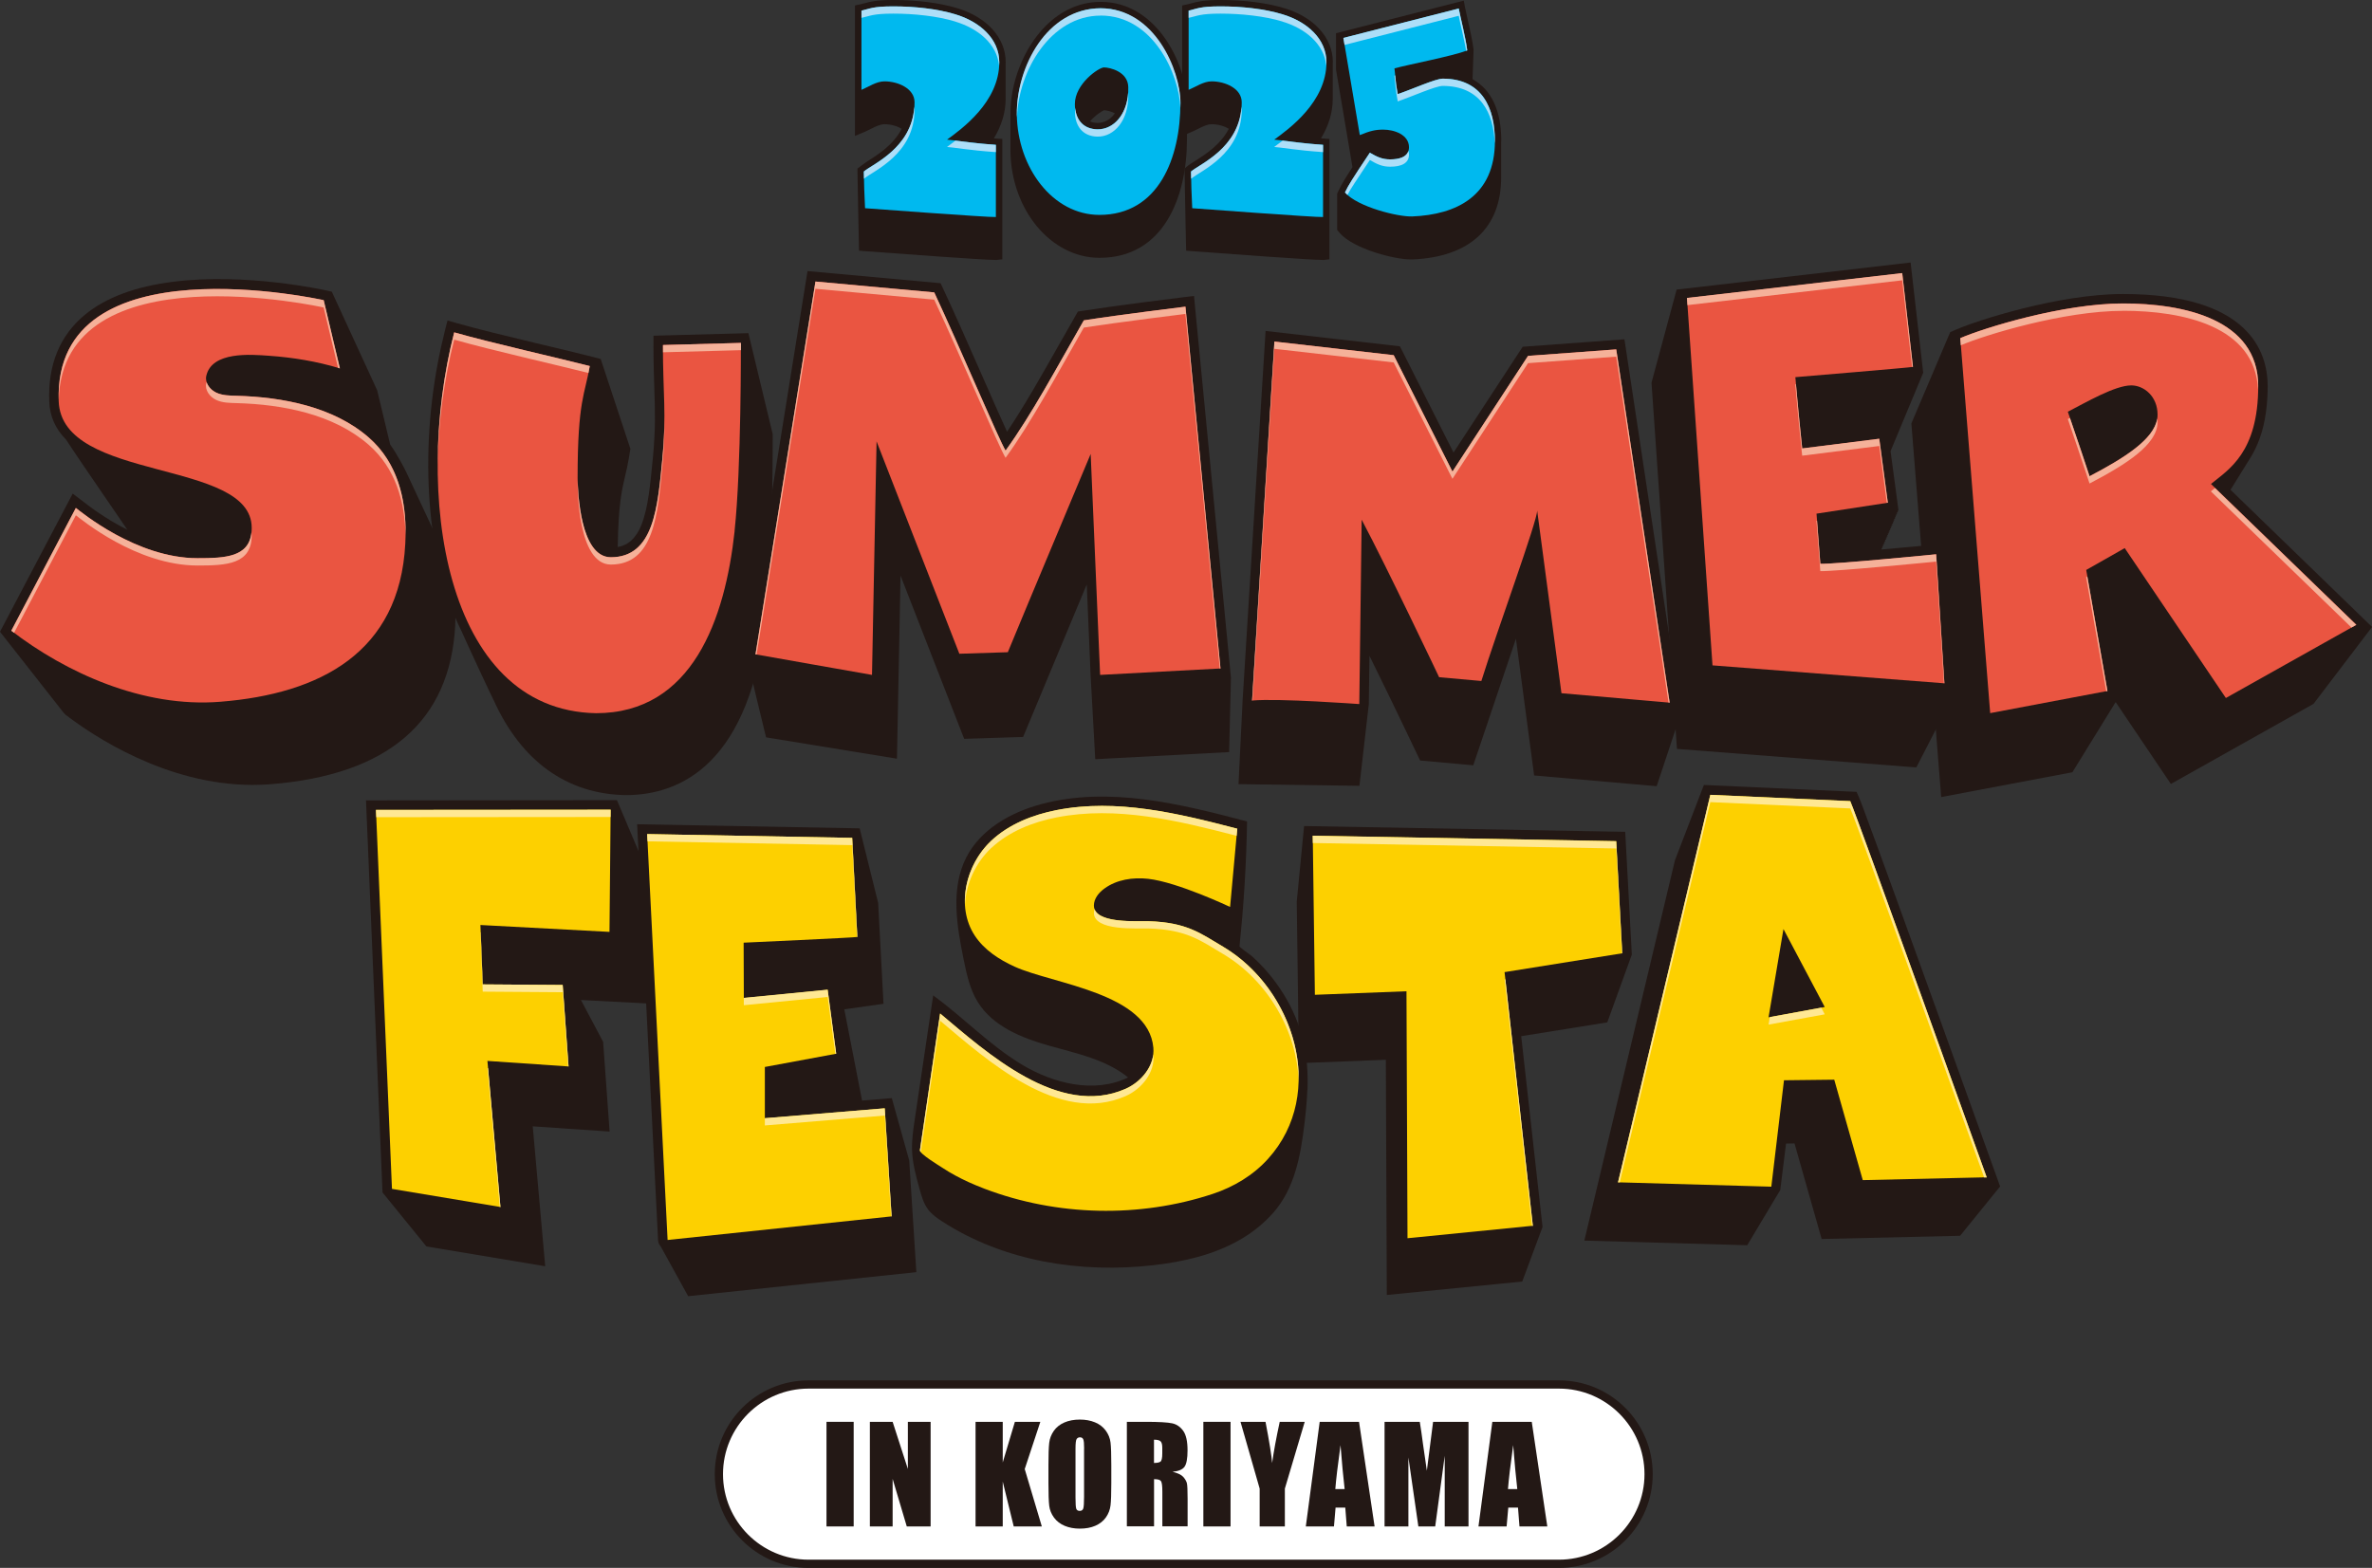 <?xml version="1.0" encoding="UTF-8"?>
<svg id="_レイヤー_2" data-name="レイヤー 2" xmlns="http://www.w3.org/2000/svg" viewBox="0 0 369.02 243.98">
  <rect x="0" y="0" width="369.02" height="243.98" fill="#333333" stroke="none"/>
  <defs>
    <style>
      .cls-1 {
        fill: #00b9ef;
      }

      .cls-2 {
        fill: #ea5541;
      }

      .cls-3 {
        fill: #addef8;
      }

      .cls-4 {
        fill: #fff;
      }

      .cls-5 {
        fill: #f5b199;
      }

      .cls-6 {
        fill: #231815;
      }

      .cls-7 {
        fill: #fdd000;
      }

      .cls-8 {
        fill: #ffe893;
      }
    </style>
  </defs>
  <g id="_レイヤー_1-2" data-name="レイヤー 1">
    <path class="cls-6" d="M184.65,16.02c0-5.65-4.48-15.73-13.42-15.73-3.18,0-6.16,1.32-8.62,3.82-3.35,3.39-5.47,8.78-5.41,13.72,0,.86-.01,4.72,0,5.67.1,9.16,6.32,16.62,13.85,16.62,10.03,0,13.61-9.52,13.61-18.43v-5.67ZM173.44,17.65c-.7.97-1.68,1.49-2.71,1.48-.44,0-.83-.09-1.16-.25.92-1.04,1.98-1.66,2.18-1.72.28,0,1.04.12,1.69.48Z"/>
    <path class="cls-6" d="M207.36,9.69c0-3.79-2.9-7.02-7.56-8.42-2.69-.82-6.21-1.27-9.93-1.27-2.61,0-3.52.25-4.41.49-.24.06-.48.13-.76.19l-.79.17v20.3l1.38-.58c.34-.14.69-.32,1.04-.49.77-.39,1.49-.75,2.17-.75.98,0,1.97.28,2.67.72-1.32,2.51-3.65,3.98-5.24,4.99-.55.35-.99.62-1.3.89l-.34.3v.46c0,1.08.24,12.32.24,12.32l.87.07c5.64.42,18.52,1.37,20.36,1.37.09,0,.15,0,.18,0l.88-.1v-18.73s-1.18-.08-1.31-.09c1.21-1.99,1.83-4.05,1.83-6.15v-5.67Z"/>
    <path class="cls-6" d="M233.56,21.92c0-4.68-1.54-7.99-4.47-9.59l.16-4.59c-.13-1.22-.58-3.18-.93-4.75-.17-.76-.32-1.42-.4-1.84l-.2-1.05-19.87,5.07v5.67l2.56,15.17c-1.27,1.95-1.65,2.61-2.09,3.51l-.29.6v5.67l.43.5c2.12,2.42,8.4,4.08,11.04,4.08.08,0,.16,0,.24,0,8.9-.37,13.8-4.9,13.8-12.76v-5.67Z"/>
    <path class="cls-6" d="M156.46,9.69c0-3.79-2.9-7.02-7.56-8.42-2.69-.82-6.21-1.27-9.93-1.27-2.61,0-3.52.25-4.41.49-.24.06-.48.13-.76.19l-.79.17v20.3l1.39-.58c.34-.14.69-.32,1.04-.49.77-.39,1.49-.75,2.17-.75.98,0,1.97.28,2.67.72-1.32,2.51-3.65,3.98-5.24,4.99-.55.35-1.64,1.19-1.64,1.19v.46c0,1.08.24,12.32.24,12.32l.87.07c5.65.42,18.52,1.37,20.36,1.37.09,0,.15,0,.18,0l.88-.1v-18.73s-1.18-.08-1.31-.09c1.21-1.99,1.83-4.05,1.83-6.15v-5.67Z"/>
    <polygon class="cls-6" points="100.94 136.23 95.98 124.51 56.94 124.55 59.51 185.56 66.34 193.96 84.82 197.04 82.88 175.27 94.84 176.08 93.83 162.12 90.38 155.61 100.76 156.15 100.94 136.23"/>
    <path class="cls-6" d="M134.12,171.26l4.62-.38,2.71,9.69,1.11,17.39-35.5,3.74-4.27-7.74c-.24-.26-.39-.59-.41-.95l-3.26-64.75,34.62.64,2.88,11.6.83,15.7-6.1.86,2.76,14.18Z"/>
    <path class="cls-6" d="M203.41,169.57c.09-2.56-.06-5.14-.66-7.63-1.22-5.04-4.2-9.79-8.07-13.22-.21-.18-1.87-1.31-1.85-1.48.68-6.45,1.07-12.92,1.18-19.41-10.47-2.77-21.52-5.49-31.98-2.71-4.76,1.27-9.46,3.91-11.7,8.3-2.46,4.82-1.49,10.6-.41,15.9.47,2.28.96,4.6,2.18,6.58,2.33,3.79,6.82,5.61,11.11,6.82s8.84,2.14,12.29,4.94c-5.23,2.55-11.62.97-16.59-2.04s-9.04-7.3-13.73-10.73c-.96,6.44-1.91,12.87-2.87,19.31-.24,1.59-.47,3.18-.42,4.79.07,2.03.61,4.01,1.15,5.97.31,1.14.64,2.31,1.36,3.26.58.76,1.37,1.32,2.17,1.84,9.59,6.23,21.57,8.12,32.92,6.81,4.6-.53,9.22-1.58,13.25-3.86,2.01-1.13,3.85-2.59,5.37-4.32,3.29-3.75,4.21-8.79,4.8-13.59.23-1.84.41-3.68.48-5.5ZM195.74,151.13h0,0s0,0,0,0Z"/>
    <path class="cls-6" d="M253.87,148.57l-1.03-19.13-49.96-.9-1.14,11.75v.05s.33,25.1.33,25.1l13.53-.53.15,36.6,21.07-2.09,3.16-8.49-.04-.35s-1.89-16.87-3.28-29.34l13.39-2.15,3.81-10.52Z"/>
    <path class="cls-6" d="M311.17,184.64s-17.32-48.23-21.19-58.57c-.4-1.08-.67-1.78-.78-2.01l-.37-.84-23.75-1.07-4.5,11.71-14.1,59.19,25.34.72,5.14-8.59.9-7.23,1.32-.02,4.22,14.87,21.54-.5,6.22-7.67Z"/>
    <path class="cls-6" d="M120.2,67.51l-3.77-15.67-1.02.03h0s-13.75.37-13.75.37v1.44c0,2.62.07,4.74.13,6.64.12,3.56.21,6.38-.21,10.84l-.06.58c-.18,1.85-.35,3.6-.6,5.3-.05.33-.11.64-.16.96l-.04.25c-.04.22-.09.42-.13.63l-.11.51c-.03.14-.07.28-.11.42l-.1.38c-.02.09-.04.18-.07.27-.03.11-.07.21-.1.32l-.12.36c-.03.1-.06.2-.1.3-.03.09-.07.18-.11.26l-.15.35c-.04.09-.07.18-.11.26-.04.08-.08.15-.12.22l-.18.32c-.04.08-.08.15-.13.22-.04.06-.09.12-.13.17l-.21.28c-.05.07-.09.13-.14.19-.04.05-.09.09-.13.13l-.24.24c-.05.05-.1.11-.16.15-.04.04-.09.07-.14.1l-.28.2c-.06.04-.11.08-.18.12-.05.03-.1.05-.15.07l-.32.14c-.07.03-.14.07-.21.09-.06.02-.12.03-.19.05l-.36.09s-.09.03-.14.04c.1-6.62.64-8.92,1.17-11.14.19-.8.4-1.71.58-2.81l.22-1.34-4.62-13.98-1.31-.34c-1.5-.39-3.9-.96-6.68-1.63l-2.27-.54c-4.27-1.02-9.05-2.19-12.11-3.06l-1.46-.42-.38,1.48c-.22.87-.43,1.76-.63,2.66-.08.39-.16.77-.24,1.16l-.04.18c-.06.32-.13.64-.19.96-1.51,7.89-1.9,16.09-1.14,23.7.06.66.13,1.31.22,1.97l.07.48c.79,5.97,2.28,11.22,4.42,15.56.84,1.91,4.67,10.16,5.09,10.94,4.29,9.49,11.38,14.6,20.52,14.77,8.63,0,19.44-4.9,21.95-28.27.99-9.13.94-27.96.94-27.96Z"/>
    <path class="cls-6" d="M191.5,105.44l-5.6-57.87-.14-1.52-1.56.19c-1.73.21-10.63,1.32-15.81,2.13l-.7.11-.35.62c-.79,1.37-1.56,2.75-2.34,4.11l-.18.31c-2.81,4.97-5.49,9.7-8.15,13.66-.91-1.99-2.27-5.06-3.7-8.32-2.06-4.69-4.4-10.01-6.28-14.02l-.36-.77-20.7-1.89-9.55,59.38c-.05.32,3.1,13.18,3.1,13.18l20.36,3.32.56-28.49,9.9,25.4,9.17-.29s6.3-15.14,9.17-21.99l.73-1.74.6,14.12.72,13.07,20.83-1.11"/>
    <path class="cls-6" d="M257.72,122.34l-19.05-1.67-2.83-21.28c-.72,2.15-6.64,19.7-6.64,19.7l-8.27-.75s-4.29-9.04-7.88-16.29l-.1,7.53c0,.1-1.46,12.7-1.46,12.7l-18.81-.26.64-13.1,3.57-57.42,20.9,2.39,8.34,16.53,10.76-16.46,15.83-1.16,8.79,58.18-3.78,11.37Z"/>
    <path class="cls-6" d="M303.39,51.69l.97-.42c3.25-1.42,15.93-5.52,25.91-5.52,19.59,0,22.52,8.98,22.52,14.33,0,.62-.02,1.21-.05,1.79-.18,3.2-.8,5.79-1.9,8.03l-.06.12c-.15.29-.3.58-.47.86l-.19.32c-.08.14-.16.28-.25.41l-.79,1.27c-.11.18-.15.24-.19.3l-.29.48c-.11.17-.14.24-.18.29l-1.41,2.27,22.02,21.34-9.11,11.97-22.19,12.46-8.59-12.74-6.73,10.92-20.41,3.86-4.64-58.14,6.04-14.2Z"/>
    <path class="cls-6" d="M260.87,45.06l36.37-4.21,1.96,17.15-5.08,12.2,1.24,9.26-.14.02.03.23-.14.02.03.23-.14.02.03.23-.14.02.03.24-.13.02.03.23-.14.02.03.22-.13.02.03.23-.13.02.03.23-.14.02.03.23-.14.02.03.24-.14.02.03.24-.14.02.03.23-.14.02.03.23-.13.02.03.24-.15.02.03.22-.13.02.03.23-.14.02.03.23-.14.02.03.23-.14.02.03.24-.14.02.03.23-.14.02.03.23-.15.02.03.23-.13.02.03.24-.15.02.03.22-.12.02h0c3.97-.35,7.77-.72,8.34-.77l1.6-.16,1.48,23.31-5.92,11.52-37.24-2.88-3.96-56.99,3.92-14.52Z"/>
    <path class="cls-6" d="M68.92,85.72c-.3-.64-5.69-12.2-5.73-12.28-.06-.15-1.43-2.84-2.49-4.26l-2.02-8.44-7.06-15.35-.71-.16c-.52-.12-12.74-2.82-23.92-1.39-5.92.73-10.57,2.47-13.82,5.17-3.87,3.22-5.73,7.75-5.51,13.47.08,2.28.97,4.28,2.62,5.93,2.11,3.29,10.23,14.96,9.48,14-2.3-1.16-4.62-2.63-6.85-4.39l-1.6-1.21L0,98.31l9.94,12.65.26.26c4.27,3.28,15.67,10.92,29.11,10.92.94,0,1.88-.04,2.82-.11,18.25-1.46,27.9-9.78,28.69-24.73.24-4.5-.4-8.4-1.9-11.57Z"/>
    <path class="cls-2" d="M34.29,109.2c-12.08.98-24.1-4.57-32.53-11.06l10.04-19.1c.71.53,9.42,7.82,18.92,7.82,4.53,0,8.44-.18,8.44-4.71,0-10.84-29.56-7.03-30.03-19.72-.93-25.19,41.22-15.72,41.22-15.72,0,0,2.52,10.61,2.52,10.61-3.59-1.09-7.31-1.7-11.04-1.96-2.79-.2-8.88-.72-9.74,3.14-.24,1.07.57,2.14,1.56,2.6.99.46,2.13.46,3.22.49,7.07.2,15,1.69,20.49,6.48,4.83,4.21,6.02,10.43,5.69,16.57-.89,16.88-13.22,23.32-28.76,24.56Z"/>
    <g>
      <path class="cls-5" d="M33.65,61.1c-.69-.32-1.28-.94-1.51-1.64-.02.06-.04.11-.06.18-.24,1.07.57,2.14,1.56,2.6.99.46,2.13.46,3.22.49,7.07.2,15,1.69,20.49,6.48,4.2,3.66,5.64,8.84,5.74,14.16.1-5.72-1.24-11.37-5.74-15.3-5.48-4.78-13.42-6.28-20.49-6.48-1.09-.03-2.23-.03-3.22-.49Z"/>
      <path class="cls-5" d="M50.35,47.84s1.57,6.62,2.24,9.4c.1.03.19.05.29.08,0,0-2.52-10.61-2.52-10.61,0,0-41.87-9.4-41.22,15.48.64-23.46,41.22-14.34,41.22-14.34Z"/>
      <path class="cls-5" d="M11.8,80.18c.71.53,9.42,7.82,18.92,7.82,4.53,0,8.44-.18,8.44-4.71,0-.15-.03-.3-.04-.45-.39,3.86-4.11,4.02-8.4,4.02-9.51,0-18.21-7.28-18.92-7.82L1.76,98.15c.14.11.29.21.43.32l9.61-18.28Z"/>
    </g>
    <path class="cls-2" d="M114.29,82.62c-1.48,13.69-6.56,28.36-21.56,28.36-23.81-.44-28.39-34.64-22.07-59.26,5.74,1.64,16.99,4.18,21.09,5.24-.74,4.43-1.89,5.33-1.89,17.38,0,.41,0,12.38,5.16,12.38,6.72,0,7.3-7.79,8.03-15.41.66-6.97.08-10.08.08-17.62l12.13-.33s.08,19.43-.98,29.26Z"/>
    <g>
      <path class="cls-5" d="M70.66,52.85c5.65,1.62,16.65,4.1,20.89,5.19.07-.34.14-.7.2-1.08-4.1-1.07-15.35-3.6-21.09-5.24-1.66,6.48-2.56,13.62-2.56,20.63.09-6.65.99-13.37,2.56-19.5Z"/>
      <path class="cls-5" d="M115.28,54.49s0,.14,0,.4c0-.97,0-1.53,0-1.53l-12.13.33c0,.39,0,.76,0,1.13l12.13-.33Z"/>
      <path class="cls-5" d="M89.87,75.47c0,.41,0,12.38,5.16,12.38,6.72,0,7.3-7.79,8.03-15.41.26-2.79.33-4.96.31-7.04-.01,1.75-.1,3.62-.31,5.9-.74,7.62-1.31,15.41-8.03,15.41-4.77,0-5.13-10.22-5.16-12.09,0,.28,0,.56,0,.85Z"/>
    </g>
    <path class="cls-2" d="M171.15,105.02l-1.47-34.38c-1.51,3.64-9.6,22.86-12.89,30.85l-7.54.24-12.88-33.05-.71,36.34c-.09,0-18.12-3.2-18.12-3.2l9.33-58.01,18.48,1.69c4,8.53,10.13,23.1,11.1,24.61,4-5.51,8-12.97,12.17-20.26,5.69-.89,15.81-2.13,15.81-2.13l5.45,56.3-18.72,1Z"/>
    <path class="cls-2" d="M242.92,107.86l-3.78-28.43c.1,1.44-6.27,18.81-8.68,26.54l-6.57-.59s-8.15-17.17-12.05-24.51l-.37,28.69c-.08,0-12.45-.92-16.67-.55l3.47-55.86,18.56,2.12,9.14,18.11,11.76-18,13.72-1.01,8.31,54.97-16.83-1.47Z"/>
    <path class="cls-2" d="M346.29,108.62l-15.74-23.33-5.99,3.4,3.31,18.83-18.25,3.45-4.65-58.36c3.63-1.58,16.01-5.4,25.32-5.4s21.03,2.42,21.03,12.84-4.65,13.03-7.35,15.26l22.62,21.91-20.28,11.38ZM331.57,59.97c-2.51,0-6.98,2.61-9.87,4.1,0,0,4.22,12.38,3.35,10.05,5.68-2.98,10.61-6.05,10.61-9.59,0-2.88-2.14-4.56-4.09-4.56Z"/>
    <path class="cls-7" d="M60.98,185.01l-2.49-58.98,36.51-.03-.18,19.01-20.08-1.07.36,9.24,12.44.09.91,12.68-12.62-.86,2.02,22.73-16.88-2.82Z"/>
    <path class="cls-7" d="M103.86,192.95l-3.18-63.16,31.9.59.8,15.42c-.18.09-17.69.89-17.69.89l.03,8.61,13.04-1.28,1.33,9.95-11.1,2.06v7.98l18.65-1.54,1.07,16.81-34.85,3.67Z"/>
    <path class="cls-7" d="M150.65,183.93c-1.4-.64-2.74-1.36-4-2.19-.47-.31-3.61-2.2-3.54-2.75,0,0,3.14-21.28,3.14-21.28,7.25,6.08,18.49,16.32,28.86,11.72,2.52-1.12,4.57-3.67,4.32-6.41-.77-8.52-15.62-9.89-21.58-12.6-2.42-1.1-4.74-2.61-6.2-4.83-2.98-4.53-1.41-11.05,2.55-14.75,2.78-2.6,6.47-4.05,10.2-4.78,9.32-1.82,18.89.5,28.08,2.9l-1.11,12.17s-8.16-3.87-12.75-4.38c-2.37-.26-4.89.11-6.81,1.52-.87.63-1.63,1.57-1.63,2.64,0,2.88,6.69,2.38,8.5,2.44,5.95.18,8.07,1.87,11.62,3.98,10.97,6.53,16.23,22.75,6.97,33-2.31,2.56-5.34,4.37-8.6,5.45-11.4,3.77-24.22,3.48-35.47-.79-.86-.33-1.71-.68-2.55-1.06Z"/>
    <path class="cls-7" d="M234.07,151.28c1.07,9.68,4.4,39.46,4.4,39.46l-19.5,1.94-.16-38.43-14.25.55-.33-24.76,47.21.85.94,17.45-18.3,2.93Z"/>
    <path class="cls-7" d="M289.8,183.65l-4.44-15.64-7.82.09-1.97,16.56-23.85-.68,14.36-60.3,21.77.98c1.09,2.45,21.23,58.54,21.23,58.54l-19.28.44ZM277.46,144.57l-2.32,13.74,8.74-1.61-6.42-12.13Z"/>
    <g>
      <polygon class="cls-8" points="75.83 166.23 77.75 187.81 77.86 187.83 75.93 166.23 75.83 166.23"/>
      <polygon class="cls-8" points="94.99 127.13 95 126 58.49 126.03 58.54 127.16 94.99 127.13"/>
      <polygon class="cls-8" points="75.1 153.18 74.79 145.08 74.75 145.08 75.1 154.31 87.54 154.4 88.37 165.95 88.45 165.95 87.54 153.27 75.1 153.18"/>
    </g>
    <g>
      <polygon class="cls-8" points="118.99 175.13 137.64 173.59 138.63 189.28 138.71 189.27 137.64 172.46 118.99 174 118.99 175.13"/>
      <path class="cls-8" d="M132.58,131.51l.74,14.29s.05,0,.06,0l-.8-15.42-31.9-.59.06,1.13,31.84.59Z"/>
      <polygon class="cls-8" points="115.72 156.42 128.76 155.14 129.95 163.98 130.09 163.95 128.76 154 115.72 155.28 115.7 147.81 115.7 147.81 115.72 156.42"/>
    </g>
    <g>
      <path class="cls-8" d="M178.68,143.35c-1.69-.05-7.63.38-8.41-1.91-.05.2-.09.4-.09.6,0,2.88,6.69,2.38,8.5,2.44,5.95.18,8.07,1.87,11.62,3.98,6.89,4.09,11.52,12.01,11.73,19.87.23-8.22-4.51-16.71-11.73-21-3.55-2.11-5.67-3.8-11.62-3.98Z"/>
      <path class="cls-8" d="M154.21,131.97c2.78-2.6,6.47-4.05,10.2-4.78,9.28-1.81,18.82.49,27.98,2.87l.1-1.11c-9.19-2.39-18.76-4.72-28.08-2.9-3.73.73-7.42,2.18-10.2,4.78-2.69,2.52-4.27,6.33-4.08,9.94.15-3.26,1.67-6.55,4.08-8.81Z"/>
      <path class="cls-8" d="M146.26,158.84c7.25,6.08,18.49,16.32,28.86,11.72,2.52-1.12,4.57-3.67,4.32-6.41,0-.03-.01-.07-.01-.1-.27,2.33-2.11,4.4-4.31,5.38-10.36,4.59-21.6-5.64-28.86-11.72,0,0-3.14,21.28-3.14,21.28,0,.07.04.17.13.28.58-3.96,3.01-20.43,3.01-20.43Z"/>
    </g>
    <g>
      <polygon class="cls-8" points="251.44 132.03 252.31 148.36 252.37 148.35 251.44 130.9 204.22 130.05 204.24 131.18 251.44 132.03"/>
      <path class="cls-8" d="M234.07,152.42c.94,8.57,3.66,32.86,4.27,38.34h.13s-3.1-27.7-4.28-38.36l-.12.02Z"/>
    </g>
    <g>
      <path class="cls-8" d="M266.08,124.82l21.77.98c1,2.24,17.99,49.51,20.83,57.42h.4s-20.14-56.1-21.23-58.55l-21.77-.98-14.36,60.3h.27s14.09-59.17,14.09-59.17Z"/>
      <polygon class="cls-8" points="283.88 157.84 283.34 156.8 275.34 158.27 275.14 159.44 283.88 157.84"/>
    </g>
    <path class="cls-2" d="M266.42,103.54l-3.97-57.16,33.49-3.87,1.67,14.58c-.18.09-18.3,1.6-18.3,1.6,0,0,.53,6.22,1.07,11.1l11.99-1.51,1.33,9.95-11.1,1.7.6,7.81c2.13.09,18.02-1.48,18.02-1.48l1.28,20.07-36.06-2.79Z"/>
    <path class="cls-5" d="M126.86,44.94l18.48,1.69c4,8.53,10.13,23.1,11.1,24.61,4-5.51,8-12.97,12.17-20.26,5.69-.89,15.81-2.13,15.81-2.13l5.34,55.18h.11s-5.45-56.31-5.45-56.31c0,0-10.13,1.24-15.81,2.13-4.18,7.29-8.17,14.75-12.17,20.26-.98-1.51-7.11-16.08-11.1-24.61l-18.48-1.69-9.33,58.01s.07.01.18.03l9.15-56.91Z"/>
    <path class="cls-5" d="M198.26,54.28l18.56,2.12,9.14,18.11,11.76-18,13.72-1.01,8.14,53.82.17.02-8.31-54.97-13.72,1.01-11.76,18-9.14-18.11-18.56-2.12-3.47,55.86s.05,0,.07,0l3.4-54.72Z"/>
    <g>
      <path class="cls-5" d="M344.59,75.95c-.22.17-.44.35-.64.51l21.88,21.19.74-.42-21.98-21.29Z"/>
      <path class="cls-5" d="M325.08,75.24c5.66-2.97,10.58-6.04,10.58-9.57,0-.19-.03-.36-.05-.54-.51,3.28-5.18,6.17-10.53,8.98-.42-1.35-2.29-6.83-3.05-9.07-.11.06-.22.12-.33.17,0,0,2.84,8.33,3.38,10.04Z"/>
      <path class="cls-5" d="M330.27,48.36c9.24,0,20.64,2.35,21.02,12.34,0-.21.02-.41.02-.63,0-10.42-11.63-12.84-21.03-12.84s-21.69,3.82-25.32,5.4l.09,1.1c3.73-1.6,15.99-5.36,25.23-5.36Z"/>
      <polygon class="cls-5" points="324.55 89.83 327.67 107.56 327.86 107.53 324.73 89.72 324.55 89.83"/>
    </g>
    <g>
      <path class="cls-5" d="M283.19,87.73l-.51-6.69h-.09s.6,7.83.6,7.83c2.13.09,18.02-1.48,18.02-1.48l1.21,18.93h.07s-1.28-20.07-1.28-20.07c0,0-15.89,1.57-18.02,1.48Z"/>
      <path class="cls-5" d="M295.93,43.63l1.54,13.46c.07,0,.12-.02.13-.02l-1.67-14.58-33.49,3.87.08,1.12,33.41-3.86Z"/>
      <path class="cls-5" d="M280.37,70.91l11.99-1.51,1.18,8.84.15-.02-1.33-9.95-11.99,1.51c-.39-3.62-.79-7.97-.97-9.98-.06,0-.1,0-.1,0,0,0,.53,6.22,1.07,11.1Z"/>
    </g>
    <g>
      <path class="cls-4" d="M125.79,243.34c-7.69,0-13.95-6.26-13.95-13.95s6.26-13.95,13.95-13.95h116.74c7.69,0,13.95,6.26,13.95,13.95s-6.26,13.95-13.95,13.95h-116.74Z"/>
      <path class="cls-6" d="M242.53,216.08c7.34,0,13.31,5.97,13.31,13.31s-5.97,13.31-13.31,13.31h-116.74c-7.34,0-13.31-5.97-13.31-13.31s5.97-13.31,13.31-13.31h116.74M242.53,214.8h-116.74c-8.06,0-14.59,6.53-14.59,14.59h0c0,8.06,6.53,14.59,14.59,14.59h116.74c8.06,0,14.59-6.53,14.59-14.59h0c0-8.06-6.53-14.59-14.59-14.59h0Z"/>
      <g>
        <path class="cls-6" d="M132.81,221.25v16.28h-4.23v-16.28h4.23Z"/>
        <path class="cls-6" d="M144.78,221.25v16.28h-3.71l-2.2-7.4v7.4h-3.54v-16.28h3.54l2.37,7.33v-7.33h3.54Z"/>
        <path class="cls-6" d="M161.85,221.25l-2.43,7.35,2.66,8.93h-4.37l-1.71-6.98v6.98h-4.23v-16.28h4.23v6.32l1.89-6.32h3.97Z"/>
        <path class="cls-6" d="M172.89,230.78c0,1.64-.04,2.79-.12,3.47s-.32,1.3-.72,1.87-.95,1-1.64,1.3-1.49.45-2.41.45c-.87,0-1.65-.14-2.35-.43-.69-.29-1.25-.71-1.67-1.28s-.67-1.19-.75-1.86-.12-1.84-.12-3.52v-2.79c0-1.64.04-2.79.12-3.47s.32-1.3.72-1.87.95-1,1.64-1.3,1.49-.45,2.41-.45c.87,0,1.65.14,2.35.43s1.25.71,1.67,1.28.67,1.19.75,1.86.12,1.84.12,3.52v2.79ZM168.66,225.43c0-.76-.04-1.24-.13-1.45s-.26-.32-.52-.32c-.22,0-.39.09-.51.26s-.18.67-.18,1.51v7.6c0,.95.04,1.53.12,1.75s.26.33.54.33.47-.13.55-.38.12-.86.12-1.82v-7.48Z"/>
        <path class="cls-6" d="M175.29,221.25h3c2,0,3.35.08,4.06.23s1.28.55,1.73,1.18.67,1.64.67,3.03c0,1.27-.16,2.12-.47,2.55s-.94.7-1.86.78c.84.21,1.4.49,1.69.83s.47.67.54.96.11,1.09.11,2.41v4.29h-3.93v-5.41c0-.87-.07-1.41-.21-1.62s-.5-.31-1.08-.31v7.34h-4.23v-16.28ZM179.53,224.03v3.62c.48,0,.81-.07,1-.2s.29-.55.29-1.27v-.89c0-.52-.09-.85-.28-1.02s-.52-.24-1.01-.24Z"/>
        <path class="cls-6" d="M191.44,221.25v16.28h-4.23v-16.28h4.23Z"/>
        <path class="cls-6" d="M202.98,221.25l-3.09,10.39v5.89h-3.92v-5.89l-2.98-10.39h3.89c.61,3.18.95,5.31,1.03,6.41.24-1.74.63-3.87,1.18-6.41h3.89Z"/>
        <path class="cls-6" d="M211.43,221.25l2.42,16.28h-4.33l-.23-2.93h-1.51l-.25,2.93h-4.38l2.16-16.28h6.12ZM209.19,231.72c-.21-1.84-.43-4.12-.64-6.84-.43,3.12-.7,5.4-.81,6.84h1.46Z"/>
        <path class="cls-6" d="M228.46,221.25v16.28h-3.7v-10.99s-1.48,10.99-1.48,10.99h-2.62l-1.55-10.74v10.74h-3.71v-16.28h5.48c.16.98.33,2.13.5,3.46l.6,4.14.97-7.6h5.51Z"/>
        <path class="cls-6" d="M238.3,221.25l2.42,16.28h-4.33l-.23-2.93h-1.51l-.26,2.93h-4.38l2.16-16.28h6.12ZM236.05,231.72c-.21-1.84-.43-4.12-.64-6.84-.43,3.12-.7,5.4-.81,6.84h1.46Z"/>
      </g>
    </g>
    <path class="cls-1" d="M147.33,21.73c.99.05,3.45.52,7.6.8v11.24c-.8.09-20.35-1.37-20.35-1.37-.09-1.65-.19-4.49-.19-5.71,1.42-1.23,7.89-3.78,7.89-10.77,0-2.17-2.6-3.26-4.67-3.26-1.28,0-2.46.85-3.59,1.32V1.66c1.32-.28,1.75-.66,4.96-.66s6.85.38,9.63,1.23c3.78,1.13,6.85,3.78,6.85,7.46,0,6.19-5.86,10.39-8.12,12.04Z"/>
    <path class="cls-1" d="M171.04,33.44c-7.27,0-12.75-7.37-12.85-15.63-.09-7.37,5.01-16.53,13.03-16.53s12.42,9.63,12.42,14.73c0,8.5-3.35,17.43-12.61,17.43ZM171.75,10.49c-.8,0-4.53,2.55-4.53,5.71,0,2.31,1.23,3.87,3.49,3.92,2.69.05,4.91-2.6,4.82-6.56-.05-2.46-2.93-3.07-3.78-3.07Z"/>
    <path class="cls-1" d="M198.23,21.73c.99.05,3.45.52,7.6.8v11.24c-.8.09-20.35-1.37-20.35-1.37-.09-1.65-.19-4.49-.19-5.71,1.42-1.23,7.89-3.78,7.89-10.77,0-2.17-2.6-3.26-4.67-3.26-1.28,0-2.46.85-3.59,1.32V1.66c1.32-.28,1.75-.66,4.96-.66s6.85.38,9.63,1.23c3.78,1.13,6.85,3.78,6.85,7.46,0,6.19-5.86,10.39-8.12,12.04Z"/>
    <path class="cls-1" d="M219.72,33.68c-2.17.09-8.5-1.46-10.48-3.73.57-1.18,1.04-1.94,3.87-6.19,1.13.66,1.94,1.04,3.16,1.04,1.65,0,2.93-.47,2.93-1.89,0-1.94-2.27-2.74-4.01-2.74-1.18,0-2.03.19-3.64.85l-2.55-15.11,17.95-4.58c.24,1.28,1.13,4.77,1.32,6.52-2.36.9-9.07,2.17-11.33,2.79.09.57.14,2.08.52,4.01,2.22-.76,5.9-2.41,6.99-2.41,6.19,0,8.12,4.63,8.12,9.68,0,8.64-6.04,11.48-12.85,11.76Z"/>
    <g>
      <path class="cls-3" d="M148.61,3.36c3.57,1.07,6.5,3.49,6.82,6.86,0-.18.03-.35.03-.54,0-3.68-3.07-6.33-6.85-7.46-2.79-.85-6.28-1.23-9.63-1.23s-3.64.38-4.96.66v1.13c1.32-.28,1.75-.66,4.96-.66s6.85.38,9.63,1.23Z"/>
      <path class="cls-3" d="M147.33,22.87c.99.05,3.45.52,7.6.8v-1.13c-2.9-.2-4.95-.49-6.28-.66-.51.39-.96.73-1.32.99Z"/>
      <path class="cls-3" d="M142.28,17.06c0-.15-.02-.3-.04-.44-.42,6.46-6.48,8.89-7.85,10.07,0,.29,0,.68.02,1.12,1.44-1.23,7.87-3.79,7.87-10.76Z"/>
    </g>
    <g>
      <path class="cls-3" d="M170.71,21.26c2.69.05,4.91-2.6,4.82-6.56,0-.09-.01-.16-.02-.25-.23,3.47-2.31,5.72-4.79,5.68-2.07-.04-3.26-1.35-3.45-3.34-.02.18-.04.37-.04.55,0,2.31,1.23,3.87,3.49,3.92Z"/>
      <path class="cls-3" d="M171.23,2.42c8.2,0,12.21,9.16,12.4,14.34,0-.25.02-.49.02-.74,0-5.1-4.01-14.73-12.42-14.73s-13.13,9.16-13.03,16.53c0,.14.02.28.02.42.23-7.23,5.24-15.81,13.01-15.81Z"/>
    </g>
    <g>
      <path class="cls-3" d="M199.51,3.36c3.57,1.07,6.5,3.49,6.82,6.86,0-.18.03-.35.03-.54,0-3.68-3.07-6.33-6.85-7.46-2.79-.85-6.28-1.23-9.63-1.23s-3.64.38-4.96.66v1.13c1.32-.28,1.75-.66,4.96-.66s6.85.38,9.63,1.23Z"/>
      <path class="cls-3" d="M198.23,22.87c.99.05,3.45.52,7.6.8v-1.13c-2.9-.2-4.95-.49-6.28-.66-.51.39-.96.73-1.32.99Z"/>
      <path class="cls-3" d="M193.18,17.06c0-.15-.02-.3-.04-.44-.42,6.46-6.48,8.89-7.85,10.07,0,.29,0,.68.02,1.12,1.44-1.23,7.87-3.79,7.87-10.76Z"/>
    </g>
    <g>
      <path class="cls-3" d="M226.94,2.46c.19,1.05.83,3.6,1.16,5.44.05-.02.11-.04.16-.06-.19-1.75-1.09-5.24-1.32-6.52l-17.95,4.58.18,1.09,17.76-4.53Z"/>
      <path class="cls-3" d="M217.45,14.65c-.23-1.16-.33-2.17-.4-2.91-.04,0-.08.02-.12.03.09.57.14,2.08.52,4.01,2.22-.76,5.9-2.41,6.99-2.41,5.89,0,7.92,4.19,8.1,8.95,0-.14.02-.26.02-.4,0-5.05-1.94-9.68-8.12-9.68-1.09,0-4.77,1.65-6.99,2.41Z"/>
      <path class="cls-3" d="M216.27,25.94c1.65,0,2.93-.47,2.93-1.89,0-.21-.04-.4-.09-.58-.3.98-1.43,1.33-2.84,1.33-1.23,0-2.03-.38-3.16-1.04-2.83,4.25-3.31,5.01-3.87,6.19.11.13.24.26.38.38.5-.92,1.27-2.11,3.49-5.43,1.13.66,1.94,1.04,3.16,1.04Z"/>
    </g>
  </g>
</svg>